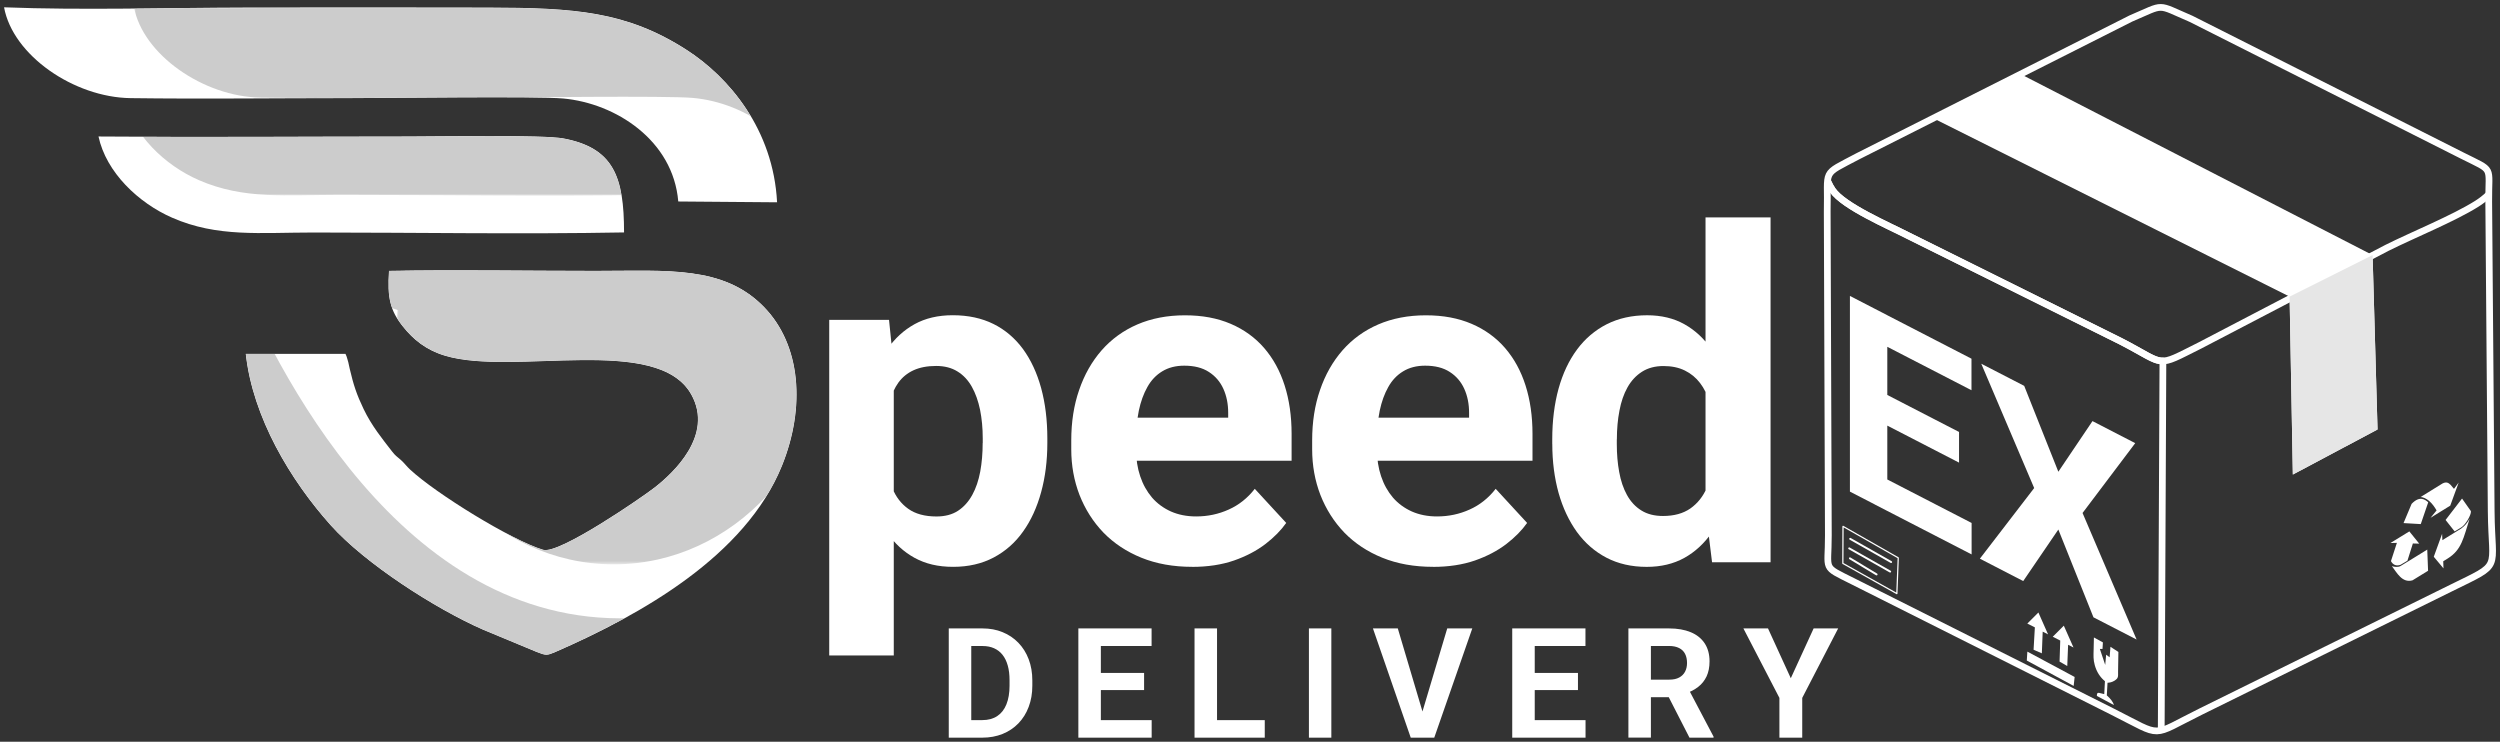 <svg xmlns="http://www.w3.org/2000/svg" xmlns:xlink="http://www.w3.org/1999/xlink" id="Layer_2" data-name="Layer 2" viewBox="0 0 616.54 182.92"><rect x="0" y="0" width="616.54" height="182.92" fill="#333333" stroke="none"/><defs><style> .cls-1 { fill: url(#linear-gradient-2); } .cls-2 { mask: url(#mask-1); } .cls-3 { stroke: #fff; stroke-linecap: round; stroke-linejoin: round; stroke-width: 1.66px; } .cls-3, .cls-4, .cls-5 { fill: none; } .cls-6, .cls-7 { fill: #fff; } .cls-8 { mask: url(#mask); } .cls-7, .cls-9, .cls-10 { fill-rule: evenodd; } .cls-11 { fill: url(#linear-gradient-4); } .cls-12 { mask: url(#mask-2); } .cls-9 { fill: #ccc; } .cls-13 { fill: url(#linear-gradient-3); } .cls-14 { clip-path: url(#clippath-1); } .cls-15 { fill: url(#linear-gradient-5); } .cls-10 { fill: #e6e6e6; } .cls-16 { clip-path: url(#clippath-3); } .cls-5 { clip-rule: evenodd; } .cls-17 { clip-path: url(#clippath-2); } .cls-18 { mask: url(#mask-4); } .cls-19 { fill: url(#linear-gradient); } .cls-20 { clip-path: url(#clippath); } .cls-21 { mask: url(#mask-3); } </style><clipPath id="clippath"><path class="cls-5" d="M85.18,87.27h-24.57c1.71,15.66,11,31.17,20.98,42.31,8.36,9.33,25.57,20.47,37.58,25.73l13.18,5.48c2.38.91,2.48.94,4.88-.11,20.84-9.12,46.6-23.54,55.62-45.82,5.83-14.41,4.71-29.76-4.42-39.15-10.02-10.3-23.95-8.91-41.58-8.91s-34.08-.32-50.92,0c-.45,6.5.21,9.75,3.53,13.85,2.45,3.03,5.51,5.65,10.34,7.09,16.97,5.06,52.4-5.4,60.7,9.6,5.55,10.03-4.51,19.35-9.1,22.91-3.16,2.45-23.56,16.51-27.45,15.33-7.85-2.38-26.42-13.84-32.81-19.78-.91-.85-1.37-1.54-2.22-2.31-1.17-1.05-1.33-.99-2.29-2.23-2.42-3.13-4.97-6.25-6.96-10.39-1.73-3.6-2.5-5.99-3.41-9.87-.13-.57-.23-1.12-.37-1.69l-.4-1.36c-.04-.11-.11-.25-.14-.34-.03-.09-.09-.23-.15-.34h0Z"></path></clipPath><linearGradient id="linear-gradient" x1="31.45" y1="175.53" x2="51.11" y2="131.41" gradientTransform="translate(96.85 -42.75)" gradientUnits="userSpaceOnUse"><stop offset="0" stop-color="#fff"></stop><stop offset="1" stop-color="#000"></stop></linearGradient><mask id="mask" x="97.85" y="22.84" width="107.04" height="116.33" maskUnits="userSpaceOnUse"><rect class="cls-19" x="97.85" y="22.84" width="107.04" height="116.33"></rect></mask><linearGradient id="linear-gradient-2" x1="59.45" y1="85.88" x2="98.36" y2="152.4" gradientTransform="translate(15.64 17.64)" xlink:href="#linear-gradient"></linearGradient><mask id="mask-1" x="16.64" y="72.78" width="155.11" height="126.78" maskUnits="userSpaceOnUse"><rect class="cls-1" x="16.64" y="72.78" width="155.11" height="126.78"></rect></mask><linearGradient id="linear-gradient-3" x1="32.31" y1="92.35" x2="87.38" y2="192.67" gradientTransform="translate(78.58 -98.86)" xlink:href="#linear-gradient"></linearGradient><mask id="mask-2" x="79.58" y="33.56" width="133.79" height="49.5" maskUnits="userSpaceOnUse"><rect class="cls-13" x="79.58" y="33.56" width="133.79" height="49.5"></rect></mask><clipPath id="clippath-1"><path class="cls-5" d="M167.27,49.69l24.37.2c-.92-17.96-11.85-30.84-22.22-37.54-14.87-9.6-27.82-10.44-49.06-10.48-19.86-.04-39.74-.05-59.6-.01-19.51.04-40.41.69-59.76-.06,2.16,11.83,17.22,22.21,31.19,22.4,17.73.24,35.66,0,53.41,0,9.7,0,46.88-.5,53.29.09,12.93,1.17,27.13,10.31,28.38,25.4h0Z"></path></clipPath><linearGradient id="linear-gradient-4" x1="160.85" y1="216.57" x2="35.21" y2="102.31" gradientTransform="translate(32.02 -132.17)" xlink:href="#linear-gradient"></linearGradient><mask id="mask-3" x="33.02" y="1.67" width="190.63" height="48.09" maskUnits="userSpaceOnUse"><rect class="cls-11" x="33.02" y="1.67" width="190.63" height="48.09"></rect></mask><clipPath id="clippath-2"><path class="cls-5" d="M153.9,57.31c0-13.68-2.52-20.84-14.98-23.18-4.99-.94-30.99-.47-38.01-.47-25.51,0-51.12.22-76.62,0,1.89,8.83,9.83,16.39,18.19,20.04,11.14,4.87,21.7,3.64,34.84,3.64,25.42,0,51.22.45,76.58-.02h0Z"></path></clipPath><linearGradient id="linear-gradient-5" x1="6.61" y1="121.84" x2="88.19" y2="188.11" gradientTransform="translate(29.81 -133.7)" xlink:href="#linear-gradient"></linearGradient><mask id="mask-4" x="30.81" y="24.24" width="129.61" height="23.98" maskUnits="userSpaceOnUse"><rect class="cls-15" x="30.81" y="24.24" width="129.61" height="23.98"></rect></mask><clipPath id="clippath-3"><path class="cls-5" d="M614.37,126.2l-.61-76.45c-.07-9.09,1.46-7.35-6.48-11.35l-66.92-33.75c-8.77-3.75-6.23-3.75-14.85-.09l-67.26,33.94c-9.26,4.92-7.35,2.88-7.63,13.75l.28,79.8c.03,8.87-1.64,7.44,6,11.28l64.15,32.22c12.7,6.38,8.99,6.21,21.79-.11l61.65-30.42c12.82-6.32,10-3.99,9.88-18.84h0Z"></path></clipPath></defs><g id="Layer_1-2" data-name="Layer 1"><path class="cls-7" d="M85.18,87.27h-24.57c1.71,15.66,11,31.17,20.98,42.31,8.36,9.33,25.57,20.47,37.58,25.73l13.18,5.48c2.38.91,2.48.94,4.88-.11,20.84-9.12,46.6-23.54,55.62-45.82,5.83-14.41,4.71-29.76-4.42-39.15-10.02-10.3-23.95-8.91-41.58-8.91s-34.08-.32-50.92,0c-.45,6.5.21,9.75,3.53,13.85,2.45,3.03,5.51,5.65,10.34,7.09,16.97,5.06,52.4-5.4,60.7,9.6,5.55,10.03-4.51,19.35-9.1,22.91-3.16,2.45-23.56,16.51-27.45,15.33-7.85-2.38-26.42-13.84-32.81-19.78-.91-.85-1.37-1.54-2.22-2.31-1.17-1.05-1.33-.99-2.29-2.23-2.42-3.13-4.97-6.25-6.96-10.39-1.73-3.6-2.5-5.99-3.41-9.87-.13-.57-.23-1.12-.37-1.69l-.4-1.36c-.04-.11-.11-.25-.14-.34-.03-.09-.09-.23-.15-.34h0Z"></path><g class="cls-20"><g class="cls-8"><path class="cls-9" d="M151.37,22.84c29.56,0,53.52,26.04,53.52,58.17s-23.96,58.17-53.52,58.17-53.52-26.04-53.52-58.17,23.96-58.17,53.52-58.17"></path></g><g class="cls-2"><path class="cls-9" d="M60.58,72.78c14.73,32.6,50.32,92.24,111.17,77.37l-56.06,49.41s-87.9-24.23-90.74-24.23-11.41-71.26-7.13-71.26,42.76-31.29,42.76-31.29h0Z"></path></g><g class="cls-12"><path class="cls-9" d="M79.58,67.81c52.81,32.33,99.31-7.99,124.76,10.74,25.45,18.73-11.03-26.98-11.03-26.98l-66.23-18.01-47.5,34.25h0Z"></path></g></g><path class="cls-7" d="M167.27,49.69l24.37.2c-.92-17.96-11.85-30.84-22.22-37.54-14.87-9.6-27.82-10.44-49.06-10.48-19.86-.04-39.74-.05-59.6-.01-19.51.04-40.41.69-59.76-.06,2.16,11.83,17.22,22.21,31.19,22.4,17.73.24,35.66,0,53.41,0,9.7,0,46.88-.5,53.29.09,12.93,1.17,27.13,10.31,28.38,25.4h0Z"></path><g class="cls-14"><g class="cls-21"><path class="cls-9" d="M199.29,49.55l24.37.2c-.92-17.96-11.85-30.84-22.22-37.54-14.87-9.6-27.82-10.44-49.06-10.48-19.86-.04-39.74-.05-59.6-.01-19.51.04-40.41.69-59.76-.06,2.16,11.83,17.22,22.21,31.19,22.4,17.73.24,35.66,0,53.41,0,9.7,0,46.88-.5,53.29.09,12.93,1.17,27.13,10.31,28.39,25.4h0Z"></path></g></g><path class="cls-7" d="M153.9,57.31c0-13.68-2.52-20.84-14.98-23.18-4.99-.94-30.99-.47-38.01-.47-25.51,0-51.12.22-76.62,0,1.89,8.83,9.83,16.39,18.19,20.04,11.14,4.87,21.7,3.64,34.84,3.64,25.42,0,51.22.45,76.58-.02h0Z"></path><g class="cls-17"><g class="cls-18"><path class="cls-9" d="M160.43,48.02c0-13.68-2.52-20.84-14.98-23.18-4.99-.94-30.99-.47-38.01-.47-25.51,0-51.12.22-76.62,0,1.89,8.83,9.83,16.39,18.19,20.04,11.14,4.87,21.7,3.64,34.84,3.64,25.42,0,51.22.45,76.58-.02h0Z"></path></g></g><g class="cls-16"><path class="cls-3" d="M533.41,89.02l-.43,94.23h-82.85l-17.17-88.05,5.62-56.2,9.38.31-.13.38c2.27,2,2.31,4.58,4.11,7.21,2.74,4,13.93,8.79,18.62,11.21l52.49,26.08c6.21,3.2,8.12,4.88,10.37,4.84h0Z"></path><path class="cls-3" d="M616.88,37.31c.3,3.34,1.74,3.82-.4,7.25-1.66,2.66-3.6,4.4-5.69,5.71-5.72,3.6-15.69,7.64-22.13,10.86l-46.05,24.03c-11.28,5.64-8.13,4.92-19.57-.98l-52.49-26.08c-4.69-2.42-15.88-7.21-18.62-11.21-1.8-2.63-1.84-5.2-4.11-7.21l26.91-78.18s127.68-10.4,129.1-2.36c1.42,8.04,13.04,78.17,13.04,78.17h0Z"></path><polygon class="cls-7" points="486.83 12.37 585.12 62.91 586.34 105.92 565.45 117.03 564.65 73.15 474.2 27.87 486.83 12.37"></polygon><polygon class="cls-10" points="585.12 62.91 564.65 73.15 564.65 73.15 565.45 117.03 586.34 105.92 585.12 62.91"></polygon></g><path class="cls-3" d="M614.37,126.2l-.61-76.45c-.07-9.09,1.46-7.35-6.48-11.35l-66.92-33.75c-8.77-3.75-6.23-3.75-14.85-.09l-67.26,33.94c-9.26,4.92-7.35,2.88-7.63,13.75l.28,79.8c.03,8.87-1.64,7.44,6,11.28l64.15,32.22c12.7,6.38,8.99,6.21,21.79-.11l61.65-30.42c12.82-6.32,10-3.99,9.88-18.84h0Z"></path><path class="cls-6" d="M467.98,137.66l-13.31-7.59-.04,8.78,13.02,7.28.33-8.47h0ZM454.59,129.67l13.62,7.77c.05.03.08.08.08.14l-.34,8.82c0,.08-.08.15-.16.15-.03,0-.05,0-.07-.02l-13.32-7.45c-.05-.03-.08-.08-.08-.14l.04-9.13c0-.09.07-.15.16-.15.03,0,.05,0,.08.02h0Z"></path><path class="cls-6" d="M456.17,133.1c-.12-.07-.16-.22-.09-.33.07-.12.22-.16.33-.09l10.09,5.72c.12.07.16.22.09.33-.07.12-.22.16-.33.09l-10.09-5.72h0Z"></path><path class="cls-6" d="M455.93,135.45c-.12-.07-.16-.22-.09-.33.07-.12.22-.16.33-.09l10.09,5.72c.12.07.16.22.09.33-.07.12-.22.16-.33.09l-10.09-5.72h0Z"></path><path class="cls-6" d="M456.1,137.9c-.12-.07-.15-.22-.08-.33.07-.12.22-.15.33-.08l6.57,3.96c.12.07.15.22.08.34-.07.12-.22.15-.34.08l-6.57-3.96Z"></path><path class="cls-6" d="M486.2,88.46v7.78l-23.78-12.27v-7.78l23.78,12.27ZM483.13,106.53v7.56l-20.7-10.68v-7.56l20.7,10.68ZM465.44,77.74v48.26l-9.22-4.76v-48.26l9.22,4.76ZM486.23,128.97v7.76l-23.81-12.28v-7.76l23.81,12.28Z"></path><polygon class="cls-6" points="499.2 95.16 507.62 116.34 516.04 103.85 526.58 109.29 513.59 126.51 526.92 157.72 516.28 152.24 507.62 130.59 498.96 143.3 488.27 137.78 501.66 120.36 488.61 89.7 499.2 95.16"></polygon><polygon class="cls-7" points="499.97 153.78 502.7 151.05 505.09 156.45 503.76 155.77 503.55 161.12 501.51 160.24 501.83 154.72 499.97 153.78"></polygon><polygon class="cls-7" points="506.24 157.03 508.97 154.3 511.36 159.69 510.03 159.01 509.82 164.25 507.92 163.16 508.09 157.97 506.24 157.03"></polygon><polygon class="cls-7" points="499.98 160.7 511.64 166.95 511.4 169.16 499.84 162.9 499.98 160.7"></polygon><path class="cls-7" d="M516.4,157.21l2.21,1.22-.1,1.61h-.65l1.32,3.94.23-2.52.86.64.2-2.59,1.96,1.27-.08,4.81c-.02,1.23.2,1.65-1.01,2.35-.48.28-1.01.42-1.59.44l-.18,3.11c.86.77,1.53,1.56,1.75,2.39l-4.2-2.25c0-1.2.48-.69,1.82-.45l.17-3.18c-1.19-.99-2.04-2.29-2.5-3.93-.4-1.42-.32-2.35-.29-3.79.02-1.03.04-2.05.07-3.08h0Z"></path><path class="cls-6" d="M436.02,154.98l5.62,12.28,5.63-12.28h6.05l-8.86,17.13v9.81h-5.63v-9.81l-8.88-17.13h6.07ZM416.65,181.92l-6.14-12,5.87-.04,6.21,11.78v.26h-5.94ZM401.59,154.98h10.05c2.06,0,3.83.31,5.32.93,1.48.61,2.63,1.53,3.43,2.73.8,1.21,1.21,2.7,1.21,4.46,0,1.45-.25,2.68-.73,3.71-.49,1.03-1.17,1.89-2.05,2.57-.88.69-1.91,1.23-3.1,1.64l-1.76.92h-8.73l-.04-4.33h6.5c.97,0,1.78-.17,2.42-.52.64-.34,1.13-.83,1.45-1.44.33-.62.49-1.34.49-2.15,0-.86-.16-1.61-.48-2.24-.32-.63-.81-1.11-1.47-1.44-.65-.33-1.47-.51-2.46-.51h-4.5v22.59h-5.55v-26.94h0ZM391,154.98v4.34h-14.32v-4.34h14.32ZM389.15,165.96v4.22h-12.47v-4.22h12.47ZM378.49,154.98v26.94h-5.55v-26.94h5.55ZM391.02,177.59v4.33h-14.33v-4.33h14.33ZM344.72,154.98l6.33,21.31.96,5.63h-4.1l-9.32-26.94h6.14ZM350.56,176.29l6.35-21.31h6.18l-9.38,26.94h-4.07l.93-5.63h0ZM328.33,154.98v26.94h-5.53v-26.94h5.53ZM300.14,154.98v26.94h-5.55v-26.94h5.55ZM311.91,177.59v4.33h-13.56v-4.33h13.56ZM284,154.98v4.34h-14.32v-4.34h14.32ZM282.15,165.96v4.22h-12.46v-4.22h12.46ZM271.49,154.98v26.94h-5.55v-26.94h5.55ZM284.02,177.59v4.33h-14.33v-4.33h14.33ZM239.53,154.98v26.94h-5.55v-26.94h5.55ZM242.25,181.92h-5.86l.04-4.33h5.82c1.46,0,2.68-.33,3.68-.99,1-.66,1.76-1.63,2.27-2.9.51-1.27.77-2.8.77-4.6v-1.31c0-1.38-.14-2.6-.44-3.65-.29-1.05-.72-1.93-1.29-2.65-.56-.71-1.26-1.25-2.09-1.62-.82-.37-1.77-.55-2.85-.55h-6.03v-4.34h6.03c1.8,0,3.45.3,4.95.92,1.5.61,2.8,1.48,3.9,2.62,1.09,1.13,1.95,2.49,2.54,4.06.6,1.57.9,3.32.9,5.24v1.28c0,1.91-.3,3.66-.9,5.23-.59,1.58-1.44,2.93-2.53,4.06-1.09,1.13-2.39,2-3.9,2.61-1.51.61-3.18.92-5.01.92h0Z"></path><path class="cls-6" d="M293.99,139.79c-4.64,0-8.81-.75-12.49-2.24-3.68-1.49-6.81-3.57-9.38-6.21-2.55-2.66-4.51-5.75-5.89-9.26-1.36-3.53-2.04-7.28-2.04-11.26v-2.21c0-4.53.64-8.68,1.94-12.43,1.28-3.75,3.13-7.02,5.55-9.79,2.42-2.75,5.36-4.89,8.81-6.38,3.47-1.49,7.38-2.25,11.72-2.25s8,.7,11.28,2.09c3.28,1.4,6.04,3.4,8.26,5.96,2.23,2.58,3.92,5.66,5.06,9.24,1.15,3.6,1.72,7.58,1.72,11.96v6.62h-47.54v-10.62h31.9v-1.21c0-2.21-.4-4.17-1.19-5.92-.79-1.74-1.98-3.13-3.57-4.15-1.59-1.04-3.62-1.55-6.08-1.55-2.11,0-3.91.47-5.43,1.4-1.51.91-2.74,2.21-3.66,3.87-.94,1.66-1.64,3.6-2.11,5.83-.45,2.23-.68,4.68-.68,7.32v2.21c0,2.4.34,4.62,1.02,6.64.68,2.04,1.66,3.77,2.92,5.26,1.28,1.47,2.83,2.6,4.64,3.42,1.83.81,3.91,1.23,6.23,1.23,2.87,0,5.55-.57,8.04-1.7,2.49-1.11,4.64-2.81,6.43-5.11l7.75,8.41c-1.26,1.79-2.96,3.53-5.11,5.19-2.17,1.66-4.75,3.02-7.77,4.08-3.02,1.04-6.47,1.57-10.34,1.57h0Z"></path><path class="cls-6" d="M353.4,139.79c-4.64,0-8.81-.75-12.49-2.24-3.68-1.49-6.81-3.57-9.38-6.21-2.55-2.66-4.51-5.75-5.89-9.26-1.36-3.53-2.04-7.28-2.04-11.26v-2.21c0-4.53.64-8.68,1.94-12.43,1.28-3.75,3.13-7.02,5.55-9.79,2.42-2.75,5.36-4.89,8.81-6.38,3.47-1.49,7.38-2.25,11.72-2.25s8,.7,11.28,2.09c3.28,1.4,6.04,3.4,8.26,5.96,2.23,2.58,3.92,5.66,5.06,9.24,1.15,3.6,1.72,7.58,1.72,11.96v6.62h-47.54v-10.62h31.9v-1.21c0-2.21-.4-4.17-1.19-5.92-.79-1.74-1.98-3.13-3.57-4.15-1.59-1.04-3.62-1.55-6.08-1.55-2.11,0-3.91.47-5.43,1.4-1.51.91-2.74,2.21-3.66,3.87-.94,1.66-1.64,3.6-2.11,5.83-.45,2.23-.68,4.68-.68,7.32v2.21c0,2.4.34,4.62,1.02,6.64.68,2.04,1.66,3.77,2.92,5.26,1.28,1.47,2.83,2.6,4.64,3.42,1.83.81,3.91,1.23,6.23,1.23,2.87,0,5.55-.57,8.04-1.7,2.49-1.11,4.64-2.81,6.43-5.11l7.75,8.41c-1.26,1.79-2.96,3.53-5.11,5.19-2.17,1.66-4.75,3.02-7.77,4.08-3.02,1.04-6.47,1.57-10.34,1.57h0Z"></path><path class="cls-6" d="M398.73,108.34v1.15c0,2.47.19,4.77.59,6.91.38,2.15,1.02,4.04,1.92,5.68.91,1.64,2.09,2.91,3.55,3.81,1.45.91,3.23,1.36,5.34,1.36,2.72,0,4.96-.62,6.74-1.85,1.77-1.25,3.13-2.94,4.06-5.11.94-2.19,1.49-4.7,1.64-7.53v-7.24c-.11-2.32-.43-4.42-.96-6.28-.55-1.85-1.32-3.45-2.34-4.77-1-1.32-2.26-2.36-3.75-3.09-1.49-.74-3.24-1.11-5.28-1.11s-3.83.47-5.3,1.41c-1.47.94-2.66,2.23-3.57,3.85-.91,1.62-1.57,3.53-1.98,5.72-.43,2.19-.64,4.57-.64,7.11h0ZM382.81,109.49v-1.15c0-4.58.53-8.74,1.55-12.47,1.04-3.75,2.55-6.96,4.55-9.66,1.98-2.68,4.43-4.77,7.34-6.25,2.91-1.47,6.23-2.21,9.96-2.21,3.49,0,6.57.74,9.19,2.21,2.64,1.47,4.89,3.57,6.75,6.28,1.85,2.7,3.36,5.89,4.51,9.57,1.13,3.66,1.96,7.68,2.47,12.02v2.55c-.51,4.17-1.34,8.04-2.47,11.6-1.15,3.58-2.66,6.7-4.51,9.38-1.87,2.68-4.11,4.75-6.77,6.23-2.66,1.47-5.75,2.21-9.28,2.21-3.74,0-7.04-.76-9.92-2.26-2.89-1.51-5.32-3.64-7.3-6.36-1.96-2.74-3.47-5.94-4.51-9.62-1.02-3.68-1.55-7.7-1.55-12.06h0ZM420.61,125.62V53.62h16.04v85.04h-14.43l-1.6-13.04h0Z"></path><path class="cls-6" d="M242.36,109.27v-1.15c0-2.55-.23-4.9-.66-7.06-.45-2.15-1.11-4.04-2.02-5.66-.91-1.62-2.08-2.89-3.55-3.79-1.45-.91-3.21-1.36-5.26-1.36-2.19,0-4.04.36-5.57,1.06-1.53.7-2.77,1.72-3.74,3.04-.94,1.32-1.66,2.91-2.15,4.75-.47,1.85-.77,3.92-.89,6.25v7.7c.19,2.72.7,5.17,1.55,7.32.85,2.15,2.17,3.87,3.92,5.11,1.77,1.26,4.09,1.89,6.96,1.89,2.11,0,3.89-.47,5.32-1.41,1.43-.94,2.6-2.25,3.51-3.91.91-1.64,1.55-3.57,1.96-5.74.4-2.19.6-4.53.6-7.04h0ZM258.29,108.12v1.15c0,4.36-.51,8.4-1.53,12.11-1.02,3.72-2.49,6.96-4.45,9.7-1.94,2.75-4.38,4.89-7.26,6.41-2.89,1.53-6.23,2.3-9.98,2.3s-6.81-.74-9.51-2.21c-2.68-1.47-4.94-3.55-6.77-6.23-1.81-2.68-3.28-5.77-4.38-9.32-1.11-3.53-1.96-7.32-2.55-11.38v-3.06c.59-4.34,1.43-8.34,2.55-11.96,1.09-3.62,2.57-6.77,4.38-9.45,1.83-2.68,4.08-4.75,6.75-6.23,2.66-1.47,5.81-2.21,9.41-2.21,3.81,0,7.15.72,10.04,2.15,2.89,1.43,5.32,3.51,7.3,6.19,1.96,2.7,3.45,5.9,4.47,9.62,1.02,3.74,1.53,7.87,1.53,12.4h0ZM220.42,90.38v71.26h-15.92v-82.75h14.75l1.17,11.49Z"></path><path class="cls-6" d="M600.9,125.88c-.47-.82-1.09-1.71-1.85-2.35-.68-.57-1.49-.94-2.09-.96l5.39-3.33c.97-.5,1.47-.18,2.01.33l.83.99,1.16-1.56-2.08,5.7-4.86,3,1.49-1.83h0ZM592.75,129l1.99-4.74c2.03-2.1,3.3-1.05,4.1-.39l-1.84,5.38-4.26-.25h0ZM605.35,131.05l-2.23-2.82,4.06-5.28,2.19,3.11c.1,1-1.4,3.41-2.37,4l-1.65,1h0ZM589.65,138.37l1.46-4.49-1.6.04,4.67-2.87,2.44,3.02-1.57-.04c-.45,1.42-.89,2.83-1.34,4.25-.57.34-1.13.67-1.7,1.01-1.11.4-1.92-.06-2.36-.91h0ZM594.95,143.12c-2.53.72-3.84-1.87-5.07-3.5.55.19,1.56.32,2.13-.03,1.09-.67,2.19-1.34,3.28-2.01l3.31-2.04.2,5.2v.02s-3.84,2.36-3.84,2.36h0ZM600.21,137.3l2.05-5.65.07,1.56,4.68-2.89c.83-.61,1.55-1.43,2.05-2.44-1.54,4.77-1.93,7.7-5.44,9.87l-1.08.67.06,1.75-2.39-2.86h0Z"></path><rect class="cls-4" width="616.54" height="182.92"></rect></g></svg>